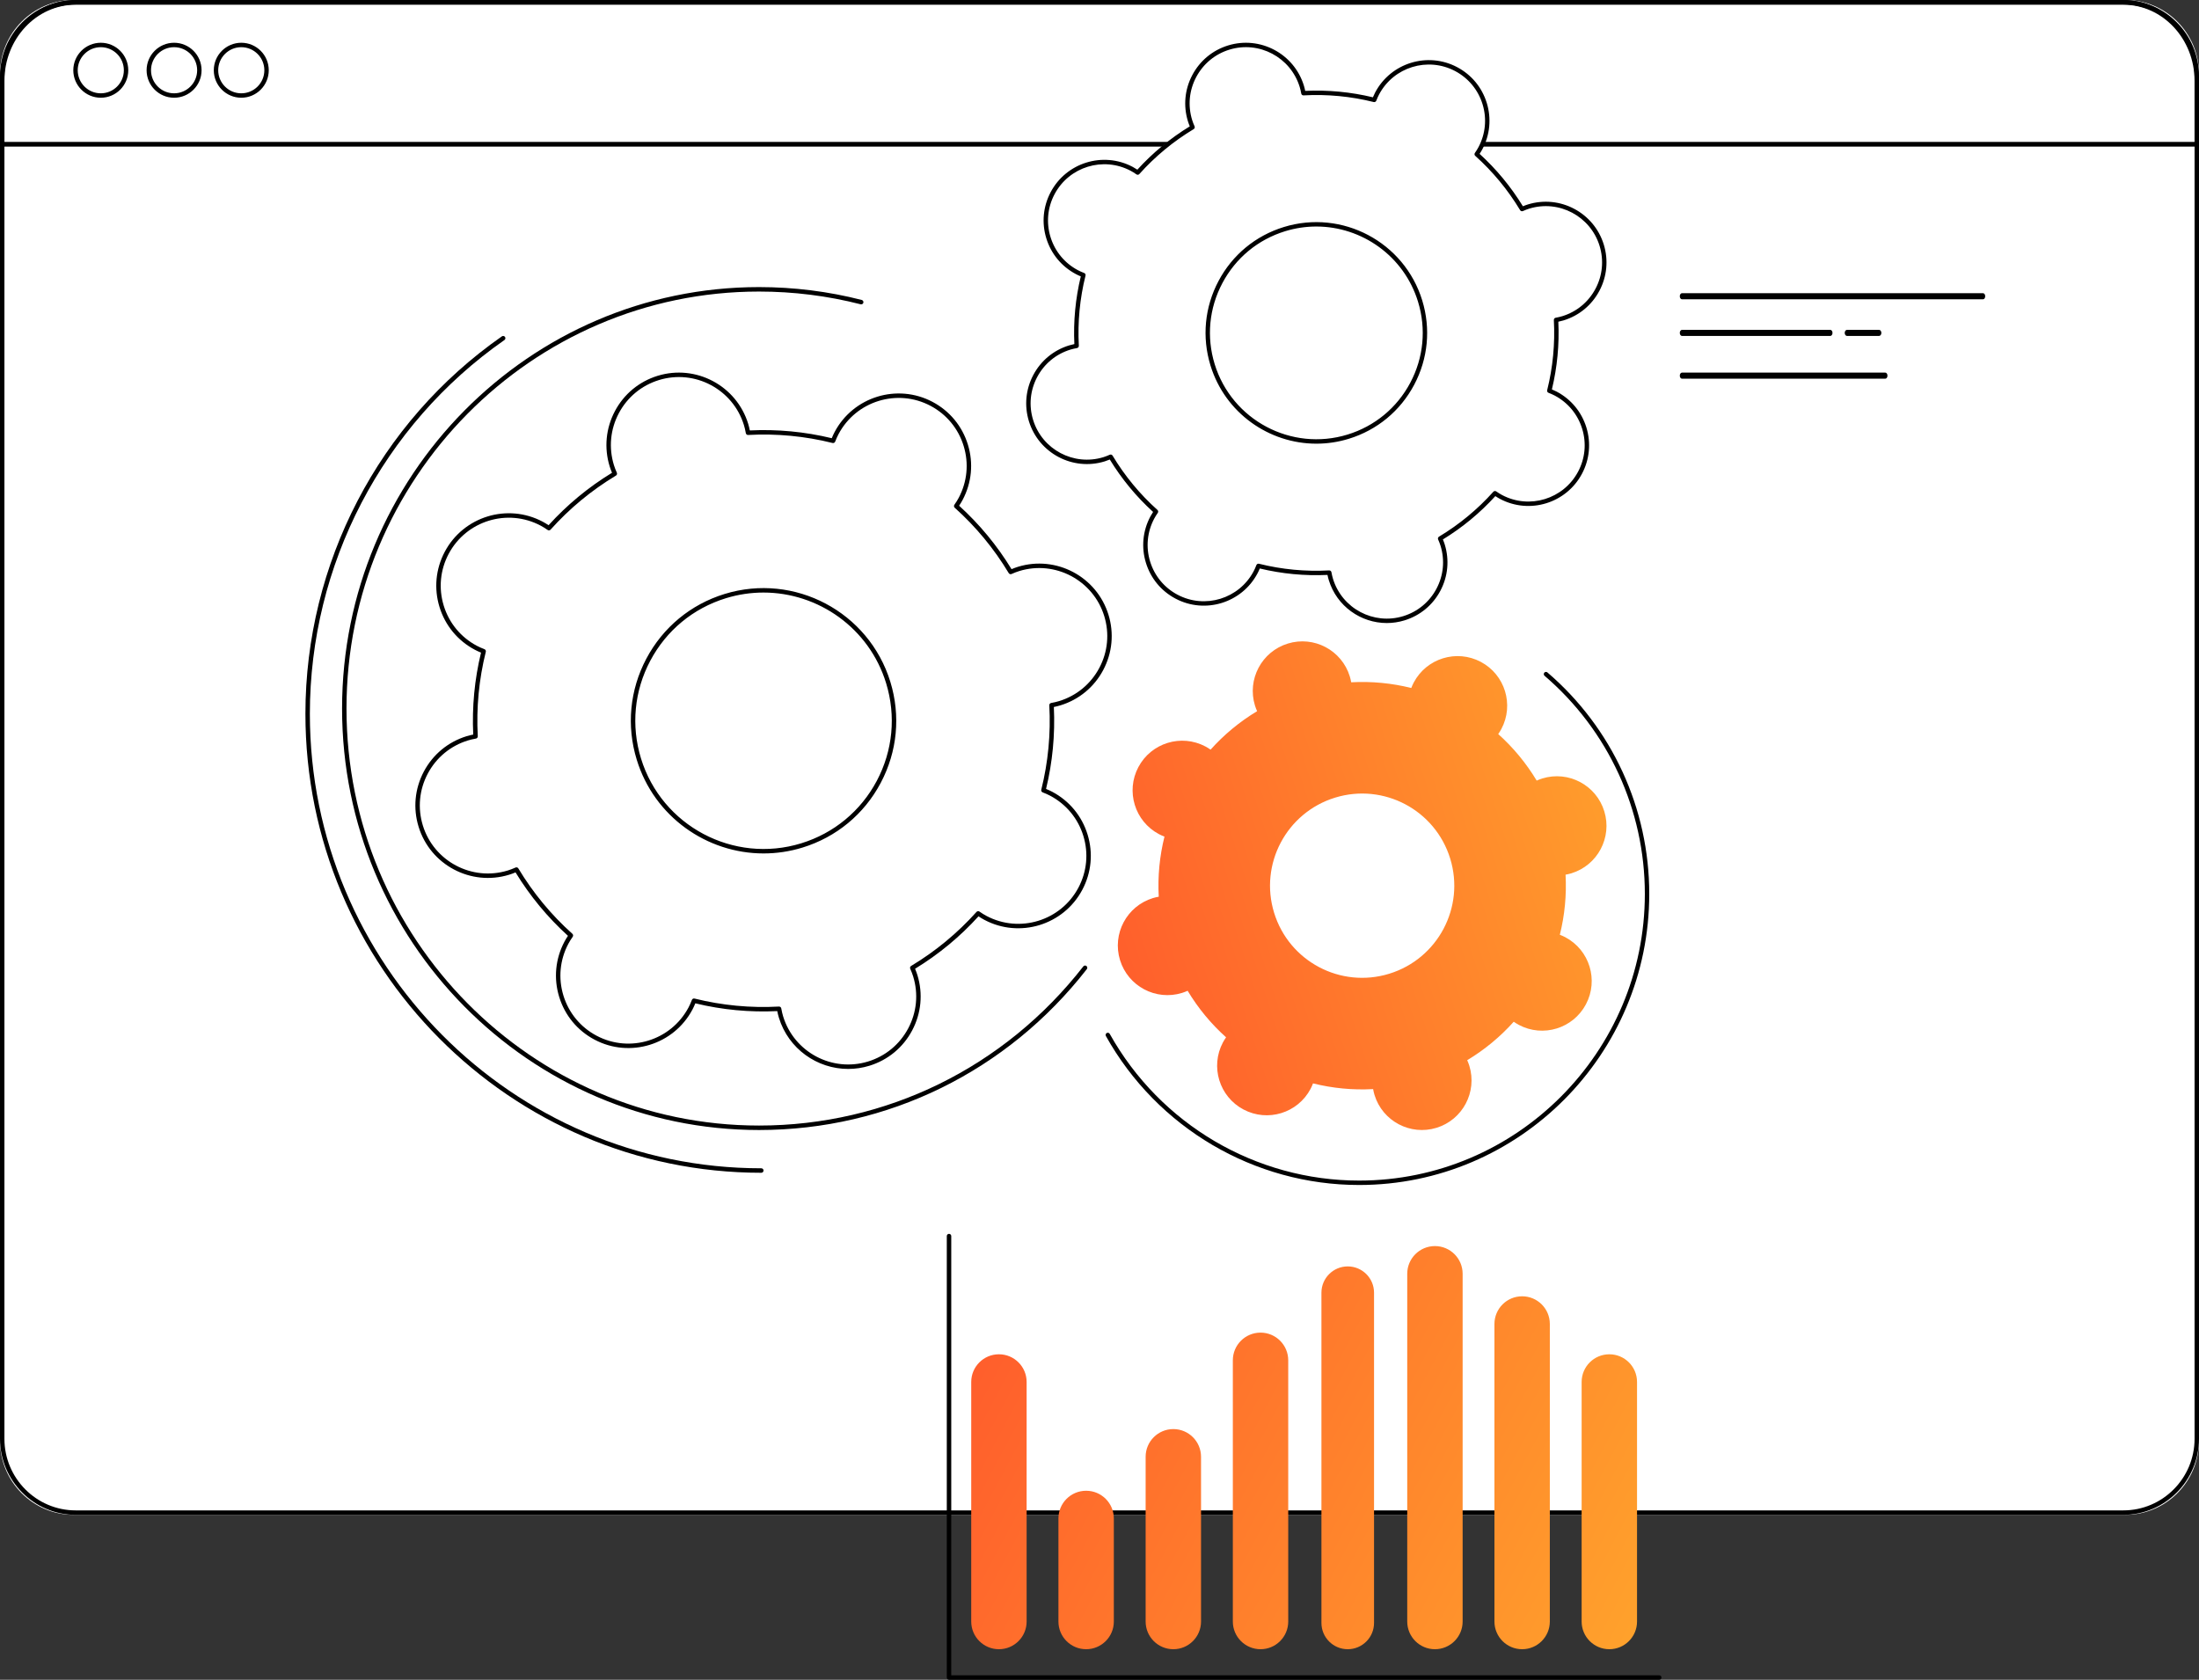 <?xml version="1.0" encoding="UTF-8"?>
<svg xmlns="http://www.w3.org/2000/svg" width="360" height="275" viewBox="0 0 360 275" fill="none">
  <rect x="0" y="0" width="360" height="275" fill="#333333" stroke="none"/>
  <path d="M347.944 248H12.056C5.397 248 0 242.57 0 235.873V12.127C0 5.43 5.397 0 12.056 0H347.944C354.602 0 360 5.43 360 12.127V235.873C360 242.57 354.602 248 347.944 248Z" fill="white"></path>
  <path d="M12.393 0.727C5.959 0.727 0.724 5.989 0.724 12.454V235.546C0.724 242.013 5.959 247.273 12.393 247.273H347.606C354.041 247.273 359.275 242.013 359.275 235.546V12.454C359.275 5.989 354.041 0.727 347.606 0.727H12.393ZM347.606 248H12.393C5.559 248 0 242.413 0 235.546V12.454C0 5.587 5.559 0 12.393 0H347.606C354.439 0 360 5.587 360 12.454V235.546C360 242.413 354.439 248 347.606 248Z" fill="black"></path>
  <path d="M0.724 23.228H359.275V13.235C359.275 6.364 354.041 0.772 347.606 0.772H12.393C5.959 0.772 0.724 6.364 0.724 13.235V23.228ZM359.638 24H0.362C0.162 24 0 23.828 0 23.615V13.235C0 5.937 5.559 0 12.393 0H347.606C354.439 0 360 5.937 360 13.235V23.615C360 23.828 359.838 24 359.638 24Z" fill="black"></path>
  <path d="M16.5 7.724C14.418 7.724 12.723 9.418 12.723 11.501C12.723 13.583 14.418 15.277 16.5 15.277C18.582 15.277 20.277 13.583 20.277 11.501C20.277 9.418 18.582 7.724 16.5 7.724ZM16.5 16C14.018 16 12 13.981 12 11.501C12 9.019 14.018 7 16.5 7C18.982 7 21 9.019 21 11.501C21 13.981 18.982 16 16.5 16Z" fill="black"></path>
  <path d="M28.5 7.724C26.418 7.724 24.723 9.418 24.723 11.501C24.723 13.583 26.418 15.277 28.5 15.277C30.582 15.277 32.277 13.583 32.277 11.501C32.277 9.418 30.582 7.724 28.5 7.724ZM28.5 16C26.018 16 24 13.981 24 11.501C24 9.019 26.018 7 28.5 7C30.981 7 33 9.019 33 11.501C33 13.981 30.981 16 28.5 16Z" fill="black"></path>
  <path d="M39.5 7.724C37.418 7.724 35.723 9.418 35.723 11.501C35.723 13.583 37.418 15.277 39.5 15.277C41.583 15.277 43.277 13.583 43.277 11.501C43.277 9.418 41.583 7.724 39.5 7.724ZM39.5 16C37.019 16 35 13.981 35 11.501C35 9.019 37.019 7 39.5 7C41.981 7 44 9.019 44 11.501C44 13.981 41.981 16 39.5 16Z" fill="black"></path>
  <path d="M227.425 159.416C219.463 161.863 211.028 157.39 208.584 149.43C206.139 141.468 210.612 133.03 218.574 130.583C226.536 128.138 234.972 132.609 237.417 140.572C239.86 148.532 235.387 156.97 227.425 159.416ZM252.494 127.444C252.174 127.543 251.869 127.663 251.572 127.796C249.842 124.918 247.712 122.359 245.275 120.176C245.462 119.909 245.639 119.632 245.795 119.337C247.897 115.375 246.387 110.458 242.425 108.359C238.463 106.26 233.548 107.768 231.446 111.732C231.29 112.027 231.16 112.329 231.043 112.633C227.87 111.842 224.556 111.515 221.205 111.7C221.146 111.378 221.075 111.058 220.978 110.739C219.661 106.451 215.119 104.043 210.831 105.36C206.544 106.677 204.136 111.221 205.451 115.508C205.549 115.827 205.671 116.133 205.802 116.431C202.924 118.162 200.366 120.291 198.184 122.728C197.915 122.543 197.639 122.366 197.344 122.209C193.382 120.11 188.467 121.62 186.365 125.582C184.265 129.545 185.773 134.46 189.735 136.561C190.03 136.716 190.332 136.847 190.637 136.963C189.845 140.138 189.517 143.45 189.7 146.805C189.38 146.862 189.059 146.933 188.738 147.032C184.452 148.349 182.043 152.891 183.36 157.179C184.675 161.466 189.219 163.874 193.505 162.557C193.825 162.459 194.13 162.337 194.429 162.205C196.157 165.082 198.287 167.641 200.724 169.824C200.537 170.091 200.361 170.368 200.204 170.663C198.104 174.627 199.612 179.541 203.574 181.641C207.536 183.742 212.451 182.232 214.553 178.268C214.709 177.973 214.839 177.672 214.956 177.367C218.129 178.158 221.443 178.485 224.796 178.301C224.853 178.622 224.925 178.942 225.023 179.263C226.338 183.55 230.881 185.957 235.168 184.64C239.455 183.323 241.863 178.779 240.548 174.493C240.45 174.173 240.328 173.867 240.197 173.569C243.075 171.84 245.634 169.708 247.815 167.272C248.084 167.459 248.36 167.634 248.655 167.791C252.617 169.89 257.532 168.382 259.634 164.418C261.736 160.455 260.226 155.54 256.264 153.44C255.969 153.283 255.667 153.153 255.362 153.036C256.156 149.862 256.482 146.549 256.299 143.197C256.619 143.138 256.941 143.068 257.261 142.97C261.547 141.651 263.956 137.109 262.641 132.821C261.324 128.534 256.782 126.126 252.494 127.444Z" fill="url(#paint0_linear_3522_4925)"></path>
  <path d="M220.754 71.619C211.3 74.524 201.283 69.214 198.38 59.759C195.478 50.305 200.789 40.285 210.246 37.381C219.7 34.476 229.717 39.786 232.619 49.24C235.522 58.695 230.209 68.715 220.754 71.619ZM250.525 33.651C250.145 33.768 249.783 33.913 249.429 34.069C247.375 30.652 244.847 27.613 241.953 25.023C242.174 24.705 242.384 24.375 242.57 24.024C245.065 19.319 243.272 13.482 238.568 10.989C233.862 8.495 228.026 10.287 225.531 14.994C225.345 15.345 225.191 15.702 225.051 16.065C221.282 15.124 217.35 14.737 213.367 14.956C213.298 14.574 213.214 14.194 213.098 13.813C211.535 8.723 206.142 5.863 201.049 7.428C195.958 8.991 193.098 14.386 194.661 19.479C194.777 19.858 194.922 20.22 195.078 20.574C191.66 22.63 188.622 25.159 186.03 28.053C185.713 27.831 185.384 27.622 185.033 27.435C180.327 24.942 174.492 26.735 171.996 31.441C169.501 36.146 171.294 41.983 175.998 44.478C176.349 44.663 176.707 44.818 177.069 44.956C176.128 48.726 175.738 52.66 175.957 56.643C175.575 56.71 175.196 56.794 174.816 56.911C169.725 58.476 166.864 63.871 168.427 68.962C169.99 74.053 175.385 76.912 180.475 75.349C180.855 75.232 181.217 75.087 181.571 74.931C183.625 78.348 186.154 81.387 189.047 83.977C188.826 84.295 188.616 84.625 188.43 84.974C185.935 89.681 187.726 95.518 192.432 98.011C197.138 100.505 202.974 98.713 205.469 94.006C205.655 93.655 205.809 93.298 205.948 92.935C209.718 93.876 213.65 94.263 217.633 94.044C217.702 94.426 217.785 94.806 217.902 95.187C219.465 100.277 224.858 103.137 229.951 101.572C235.042 100.007 237.902 94.614 236.338 89.521C236.223 89.142 236.078 88.78 235.92 88.426C239.34 86.371 242.378 83.841 244.97 80.947C245.287 81.168 245.616 81.379 245.967 81.565C250.671 84.058 256.508 82.265 259.004 77.559C261.499 72.852 259.706 67.015 255.002 64.522C254.651 64.336 254.293 64.183 253.931 64.043C254.872 60.274 255.26 56.34 255.043 52.357C255.424 52.29 255.804 52.204 256.184 52.089C261.275 50.524 264.136 45.129 262.573 40.038C261.01 34.947 255.615 32.088 250.525 33.651Z" fill="white"></path>
  <path d="M215.494 37.084C213.805 37.084 212.088 37.332 210.39 37.854C205.944 39.22 202.296 42.236 200.118 46.347C197.939 50.456 197.49 55.168 198.855 59.614C201.672 68.792 211.43 73.963 220.61 71.144C225.055 69.779 228.703 66.763 230.882 62.653C233.061 58.543 233.51 53.831 232.144 49.385C229.849 41.906 222.941 37.084 215.494 37.084ZM215.506 72.636C207.751 72.636 200.559 67.617 198.166 59.825C196.746 55.194 197.213 50.288 199.482 46.008C201.75 41.728 205.55 38.588 210.18 37.166C219.735 34.227 229.899 39.616 232.832 49.174C234.254 53.805 233.787 58.712 231.518 62.991C229.25 67.272 225.45 70.412 220.82 71.834C219.054 72.378 217.265 72.636 215.506 72.636ZM217.616 93.385C217.791 93.385 217.939 93.509 217.97 93.682C218.044 94.091 218.129 94.447 218.228 94.772C219.719 99.627 224.88 102.363 229.734 100.871C232.085 100.148 234.016 98.553 235.168 96.379C236.321 94.205 236.557 91.714 235.836 89.362C235.736 89.038 235.606 88.695 235.436 88.316C235.362 88.149 235.423 87.953 235.58 87.86C238.901 85.862 241.895 83.388 244.476 80.506C244.596 80.371 244.8 80.346 244.951 80.451C245.292 80.689 245.603 80.882 245.902 81.041C250.389 83.419 255.973 81.703 258.353 77.214C259.506 75.042 259.742 72.551 259.021 70.201C258.299 67.847 256.705 65.917 254.532 64.764C254.232 64.606 253.897 64.457 253.509 64.307C253.339 64.243 253.244 64.06 253.288 63.883C254.225 60.13 254.592 56.263 254.382 52.393C254.372 52.211 254.499 52.05 254.677 52.019C255.087 51.945 255.443 51.861 255.768 51.762C258.12 51.039 260.049 49.444 261.202 47.27C262.354 45.096 262.591 42.604 261.869 40.253C260.379 35.397 255.218 32.661 250.363 34.153C250.04 34.253 249.697 34.384 249.317 34.554C249.15 34.627 248.955 34.567 248.862 34.41C246.865 31.089 244.392 28.096 241.511 25.513C241.376 25.392 241.351 25.188 241.456 25.039C241.697 24.691 241.885 24.387 242.045 24.086C243.197 21.914 243.434 19.422 242.713 17.071C241.991 14.719 240.396 12.789 238.224 11.636C233.737 9.258 228.151 10.974 225.773 15.461C225.613 15.762 225.464 16.095 225.316 16.484C225.249 16.653 225.068 16.747 224.891 16.705C221.139 15.768 217.272 15.402 213.403 15.615C213.222 15.631 213.061 15.497 213.03 15.317C212.956 14.907 212.871 14.551 212.772 14.227C211.281 9.373 206.12 6.636 201.266 8.129C198.915 8.851 196.984 10.447 195.832 12.62C194.679 14.793 194.443 17.285 195.164 19.637C195.265 19.962 195.391 20.296 195.564 20.683C195.638 20.85 195.577 21.046 195.42 21.139C192.099 23.137 189.105 25.611 186.523 28.493C186.402 28.629 186.2 28.652 186.049 28.549C185.708 28.31 185.397 28.117 185.098 27.959C180.611 25.58 175.025 27.297 172.647 31.785C171.494 33.957 171.258 36.448 171.978 38.799C172.699 41.152 174.294 43.083 176.468 44.235C176.77 44.395 177.095 44.541 177.491 44.693C177.661 44.756 177.756 44.939 177.712 45.116C176.775 48.872 176.406 52.738 176.618 56.606C176.628 56.788 176.502 56.948 176.323 56.981C175.905 57.056 175.559 57.138 175.232 57.237C172.88 57.96 170.951 59.555 169.798 61.729C168.646 63.903 168.408 66.396 169.131 68.746C170.621 73.6 175.782 76.337 180.637 74.846C180.96 74.746 181.303 74.615 181.683 74.445C181.848 74.372 182.045 74.432 182.139 74.589C184.135 77.912 186.608 80.905 189.489 83.486C189.624 83.607 189.649 83.811 189.544 83.96C189.306 84.302 189.113 84.614 188.955 84.913C187.803 87.085 187.566 89.578 188.286 91.928C189.009 94.28 190.602 96.211 192.776 97.363C197.263 99.741 202.849 98.025 205.227 93.538C205.386 93.239 205.536 92.904 205.684 92.515C205.75 92.345 205.932 92.252 206.109 92.294C209.861 93.231 213.725 93.595 217.597 93.385C217.603 93.385 217.61 93.385 217.616 93.385ZM227.035 102C222.787 102 218.849 99.251 217.54 94.983C217.458 94.718 217.386 94.432 217.322 94.122C213.589 94.295 209.865 93.944 206.239 93.069C206.118 93.365 205.994 93.63 205.864 93.876C203.299 98.715 197.276 100.565 192.44 98C190.096 96.758 188.375 94.677 187.599 92.139C186.82 89.604 187.076 86.918 188.318 84.575C188.449 84.329 188.599 84.078 188.774 83.811C186.017 81.302 183.634 78.417 181.685 75.23C181.389 75.353 181.113 75.454 180.849 75.536C175.613 77.144 170.048 74.192 168.442 68.959C167.663 66.422 167.92 63.735 169.162 61.391C170.404 59.047 172.485 57.327 175.02 56.548C175.289 56.466 175.569 56.396 175.884 56.33C175.709 52.6 176.063 48.875 176.938 45.248C176.643 45.126 176.377 45.002 176.132 44.872C173.788 43.63 172.067 41.548 171.29 39.011C170.512 36.476 170.768 33.789 172.01 31.447C174.576 26.608 180.598 24.758 185.434 27.321C185.681 27.452 185.932 27.602 186.198 27.777C188.708 25.02 191.593 22.635 194.781 20.685C194.657 20.389 194.559 20.118 194.475 19.848C193.698 17.313 193.953 14.626 195.197 12.282C196.439 9.938 198.518 8.219 201.055 7.439C206.287 5.831 211.854 8.781 213.46 14.015C213.542 14.281 213.614 14.565 213.678 14.878C217.411 14.703 221.134 15.056 224.759 15.93C224.882 15.636 225.006 15.37 225.136 15.123C227.701 10.285 233.724 8.434 238.56 10.999C240.904 12.241 242.625 14.323 243.402 16.859C244.18 19.395 243.924 22.081 242.682 24.425C242.549 24.673 242.403 24.92 242.225 25.188C244.983 27.699 247.366 30.584 249.315 33.769C249.611 33.647 249.887 33.545 250.153 33.464C255.387 31.857 260.952 34.807 262.558 40.041C263.337 42.578 263.08 45.265 261.838 47.609C260.596 49.953 258.515 51.672 255.98 52.452C255.712 52.533 255.428 52.605 255.116 52.669C255.291 56.401 254.937 60.126 254.062 63.751C254.357 63.873 254.622 63.998 254.868 64.127C257.212 65.369 258.933 67.451 259.71 69.988C260.487 72.523 260.232 75.21 258.99 77.553C256.424 82.392 250.402 84.243 245.566 81.678C245.319 81.547 245.068 81.397 244.802 81.221C242.292 83.98 239.407 86.364 236.219 88.314C236.342 88.609 236.441 88.885 236.525 89.151C237.302 91.686 237.047 94.373 235.805 96.717C234.561 99.061 232.481 100.781 229.945 101.56C228.977 101.858 227.998 102 227.035 102Z" fill="black"></path>
  <path d="M130.75 138.863C119.505 142.318 107.589 136.002 104.136 124.755C100.685 113.51 107.003 101.592 118.248 98.136C129.495 94.682 141.411 100.997 144.862 112.244C148.315 123.49 141.996 135.407 130.75 138.863ZM166.161 93.701C165.709 93.841 165.278 94.012 164.857 94.198C162.414 90.133 159.405 86.519 155.964 83.437C156.227 83.058 156.477 82.668 156.698 82.251C159.667 76.653 157.535 69.71 151.939 66.744C146.341 63.777 139.399 65.91 136.432 71.509C136.209 71.926 136.025 72.352 135.861 72.781C131.378 71.664 126.7 71.203 121.962 71.463C121.882 71.01 121.781 70.555 121.643 70.104C119.784 64.049 113.367 60.648 107.312 62.509C101.255 64.369 97.854 70.786 99.713 76.842C99.851 77.294 100.023 77.725 100.209 78.145C96.143 80.59 92.531 83.599 89.448 87.041C89.07 86.778 88.678 86.529 88.26 86.308C82.664 83.342 75.722 85.475 72.754 91.072C69.786 96.67 71.917 103.613 77.514 106.579C77.931 106.8 78.357 106.983 78.787 107.148C77.668 111.633 77.206 116.312 77.465 121.048C77.012 121.13 76.559 121.23 76.107 121.369C70.051 123.228 66.649 129.647 68.508 135.702C70.367 141.758 76.783 145.16 82.839 143.298C83.291 143.16 83.722 142.989 84.142 142.801C86.585 146.866 89.593 150.48 93.036 153.563C92.772 153.94 92.522 154.332 92.3 154.749C89.333 160.346 91.465 167.289 97.061 170.255C102.657 173.222 109.6 171.088 112.568 165.492C112.788 165.075 112.973 164.648 113.139 164.218C117.621 165.337 122.3 165.798 127.037 165.538C127.118 165.991 127.218 166.444 127.356 166.895C129.215 172.951 135.632 176.351 141.687 174.491C147.744 172.63 151.146 166.213 149.287 160.158C149.147 159.707 148.976 159.275 148.79 158.854C152.855 156.409 156.469 153.4 159.552 149.959C159.93 150.221 160.321 150.472 160.739 150.692C166.335 153.659 173.277 151.526 176.245 145.927C179.212 140.33 177.082 133.388 171.486 130.421C171.068 130.201 170.642 130.016 170.213 129.851C171.331 125.368 171.794 120.688 171.535 115.951C171.988 115.871 172.44 115.77 172.892 115.632C178.947 113.771 182.351 107.353 180.492 101.297C178.632 95.242 172.216 91.841 166.161 93.701Z" fill="white"></path>
  <path d="M124.993 97.009C122.956 97.009 120.887 97.307 118.841 97.935C113.482 99.583 109.084 103.217 106.458 108.172C103.833 113.125 103.292 118.805 104.936 124.165C108.333 135.227 120.094 141.464 131.16 138.064C136.518 136.418 140.916 132.782 143.543 127.829C146.169 122.874 146.709 117.195 145.063 111.836C142.296 102.819 133.969 97.009 124.993 97.009ZM125.008 139.72C115.72 139.72 107.106 133.71 104.242 124.378C102.538 118.832 103.097 112.955 105.815 107.83C108.532 102.703 113.083 98.942 118.628 97.24C130.073 93.721 142.245 100.174 145.759 111.621C147.462 117.167 146.903 123.044 144.184 128.17C141.468 133.296 136.918 137.057 131.372 138.761C129.257 139.411 127.113 139.72 125.008 139.72ZM127.544 164.788C127.718 164.788 127.87 164.913 127.901 165.088C127.99 165.584 128.091 166.015 128.211 166.406C130.012 172.276 136.251 175.583 142.123 173.78C144.966 172.906 147.297 170.978 148.69 168.349C150.084 165.722 150.371 162.709 149.498 159.866C149.378 159.476 149.22 159.062 149.015 158.601C148.941 158.432 149.002 158.234 149.16 158.14C153.159 155.736 156.76 152.759 159.865 149.292C159.987 149.156 160.193 149.132 160.343 149.236C160.757 149.525 161.133 149.757 161.496 149.949C166.919 152.824 173.671 150.75 176.548 145.324C177.94 142.697 178.227 139.685 177.355 136.844C176.484 133.999 174.555 131.666 171.926 130.272C171.564 130.079 171.16 129.899 170.691 129.719C170.52 129.653 170.424 129.47 170.469 129.292C171.595 124.776 172.039 120.123 171.783 115.465C171.773 115.282 171.902 115.12 172.083 115.087C172.578 114.998 173.01 114.897 173.401 114.776C176.243 113.903 178.576 111.974 179.97 109.346C181.363 106.719 181.65 103.706 180.778 100.862C178.975 94.994 172.736 91.685 166.866 93.488C166.475 93.609 166.061 93.767 165.601 93.972C165.433 94.048 165.237 93.985 165.141 93.827C162.742 89.831 159.766 86.23 156.297 83.123C156.16 83 156.137 82.794 156.241 82.642C156.529 82.229 156.762 81.853 156.955 81.491C158.346 78.864 158.633 75.853 157.761 73.011C156.89 70.166 154.961 67.833 152.334 66.439C146.91 63.565 140.158 65.64 137.282 71.064C137.089 71.427 136.908 71.832 136.728 72.301C136.662 72.473 136.477 72.567 136.301 72.524C131.785 71.396 127.135 70.955 122.477 71.211C122.297 71.229 122.132 71.092 122.099 70.912C122.01 70.415 121.909 69.984 121.789 69.593C119.987 63.725 113.748 60.416 107.878 62.221C105.035 63.094 102.702 65.021 101.31 67.65C99.917 70.278 99.63 73.29 100.502 76.133C100.622 76.526 100.781 76.941 100.985 77.398C101.059 77.567 100.998 77.765 100.84 77.859C96.842 80.263 93.24 83.24 90.136 86.707C90.014 86.844 89.808 86.867 89.657 86.763C89.244 86.476 88.868 86.243 88.505 86.052C83.081 83.175 76.329 85.249 73.453 90.675C72.06 93.302 71.774 96.315 72.645 99.157C73.517 102 75.445 104.335 78.073 105.728C78.436 105.92 78.84 106.101 79.309 106.28C79.481 106.346 79.576 106.531 79.532 106.709C78.405 111.227 77.963 115.879 78.217 120.534C78.227 120.719 78.099 120.881 77.918 120.914C77.424 121.001 76.992 121.104 76.599 121.224C73.757 122.098 71.424 124.026 70.03 126.653C68.637 129.282 68.351 132.295 69.223 135.137C71.025 141.006 77.264 144.314 83.134 142.511C83.528 142.39 83.931 142.236 84.399 142.027C84.569 141.953 84.764 142.015 84.858 142.172C87.261 146.171 90.236 149.772 93.704 152.876C93.841 153 93.864 153.205 93.76 153.357C93.471 153.77 93.237 154.148 93.046 154.508C91.654 157.135 91.367 160.148 92.238 162.99C93.11 165.833 95.038 168.168 97.666 169.56C103.091 172.436 109.843 170.36 112.719 164.935C112.912 164.573 113.093 164.169 113.273 163.7C113.339 163.528 113.523 163.434 113.7 163.477C118.216 164.603 122.866 165.044 127.524 164.788C127.53 164.788 127.537 164.788 127.544 164.788ZM138.858 175C133.786 175.002 129.08 171.718 127.516 166.62C127.413 166.287 127.324 165.929 127.245 165.532C122.727 165.749 118.219 165.323 113.833 164.259C113.68 164.633 113.525 164.968 113.362 165.276C110.298 171.057 103.104 173.266 97.326 170.203C94.527 168.719 92.472 166.234 91.544 163.203C90.614 160.174 90.921 156.966 92.404 154.166C92.566 153.859 92.757 153.542 92.982 153.207C89.641 150.174 86.756 146.681 84.4 142.821C84.025 142.98 83.685 143.103 83.347 143.207C77.097 145.128 70.447 141.604 68.528 135.351C67.598 132.321 67.904 129.112 69.388 126.311C70.872 123.513 73.357 121.459 76.386 120.527C76.721 120.425 77.079 120.336 77.474 120.257C77.258 115.739 77.686 111.23 78.75 106.843C78.376 106.691 78.041 106.536 77.733 106.372C74.933 104.888 72.879 102.401 71.949 99.37C71.021 96.341 71.327 93.133 72.811 90.335C75.874 84.554 83.067 82.343 88.846 85.408C89.153 85.571 89.471 85.761 89.808 85.984C92.841 82.642 96.332 79.756 100.192 77.4C100.037 77.028 99.909 76.681 99.806 76.348C98.876 73.318 99.183 70.108 100.667 67.308C102.151 64.508 104.636 62.454 107.665 61.524C113.917 59.604 120.566 63.127 122.485 69.38C122.587 69.712 122.676 70.07 122.755 70.468C127.272 70.25 131.781 70.678 136.167 71.74C136.319 71.366 136.476 71.031 136.639 70.722C139.702 64.942 146.896 62.733 152.674 65.796C155.474 67.28 157.528 69.766 158.457 72.796C159.387 75.825 159.08 79.034 157.596 81.833C157.433 82.142 157.243 82.457 157.019 82.794C160.361 85.829 163.247 89.321 165.6 93.18C165.974 93.023 166.32 92.896 166.653 92.793C172.906 90.871 179.552 94.397 181.472 100.648C182.402 103.678 182.097 106.887 180.613 109.688C179.129 112.488 176.644 114.542 173.613 115.473C173.28 115.576 172.922 115.665 172.527 115.744C172.743 120.262 172.314 124.771 171.25 129.158C171.625 129.31 171.959 129.465 172.268 129.628C175.068 131.113 177.122 133.599 178.05 136.629C178.98 139.657 178.674 142.867 177.19 145.666C174.126 151.445 166.932 153.656 161.154 150.593C160.846 150.429 160.529 150.24 160.193 150.015C157.161 153.357 153.668 156.243 149.808 158.599C149.965 158.972 150.092 159.319 150.194 159.653C151.124 162.681 150.818 165.892 149.334 168.691C147.85 171.491 145.365 173.545 142.336 174.477C141.18 174.832 140.009 175 138.858 175Z" fill="black"></path>
  <path d="M124.266 185C86.624 185 56 154.047 56 116C56 77.954 86.624 47 124.266 47C129.957 47 135.614 47.708 141.079 49.108C141.273 49.158 141.391 49.357 141.342 49.553C141.293 49.749 141.094 49.866 140.902 49.818C135.494 48.433 129.898 47.731 124.266 47.731C87.024 47.731 56.724 78.356 56.724 116C56.724 153.643 87.024 184.268 124.266 184.268C145.097 184.268 164.446 174.772 177.354 158.212C177.477 158.053 177.705 158.024 177.863 158.15C178.019 158.275 178.047 158.505 177.922 158.665C164.878 175.4 145.32 185 124.266 185Z" fill="black"></path>
  <path d="M124.635 192C83.482 192 50 158.293 50 116.861C50 92.223 62.025 69.121 82.167 55.065C82.333 54.95 82.559 54.992 82.674 55.158C82.789 55.324 82.747 55.552 82.582 55.668C62.636 69.586 50.728 92.462 50.728 116.861C50.728 157.887 83.883 191.266 124.635 191.266C124.837 191.266 125 191.43 125 191.633C125 191.836 124.837 192 124.635 192Z" fill="black"></path>
  <path d="M222.505 194C205.336 194 189.449 184.656 181.046 169.612C180.949 169.438 181.011 169.218 181.183 169.121C181.358 169.023 181.577 169.085 181.674 169.258C189.95 184.075 205.597 193.278 222.505 193.278C248.296 193.278 269.279 172.224 269.279 146.345C269.279 132.59 263.296 119.574 252.859 110.636C252.709 110.506 252.691 110.277 252.82 110.127C252.949 109.974 253.177 109.958 253.327 110.086C263.922 119.163 270 132.379 270 146.345C270 172.622 248.693 194 222.505 194Z" fill="black"></path>
  <path d="M324.642 49H275.359C275.161 49 275 48.776 275 48.499C275 48.222 275.161 48 275.359 48H324.642C324.841 48 325 48.222 325 48.499C325 48.776 324.841 49 324.642 49Z" fill="black"></path>
  <path d="M307.617 55H302.381C302.17 55 302 54.776 302 54.499C302 54.222 302.17 54 302.381 54H307.617C307.828 54 308 54.222 308 54.499C308 54.776 307.828 55 307.617 55Z" fill="black"></path>
  <path d="M299.634 55H275.366C275.164 55 275 54.776 275 54.499C275 54.222 275.164 54 275.366 54H299.634C299.836 54 300 54.222 300 54.499C300 54.776 299.836 55 299.634 55Z" fill="black"></path>
  <path d="M308.633 62H275.367C275.164 62 275 61.778 275 61.501C275 61.224 275.164 61 275.367 61H308.633C308.836 61 309 61.224 309 61.501C309 61.778 308.836 62 308.633 62Z" fill="black"></path>
  <path d="M271.637 275H155.365C155.163 275 155 274.838 155 274.637V202.363C155 202.162 155.163 202 155.365 202C155.566 202 155.73 202.162 155.73 202.363V274.273H271.637C271.838 274.273 272 274.436 272 274.637C272 274.838 271.838 275 271.637 275Z" fill="black"></path>
  <path d="M168.07 265.465C168.07 267.97 166.04 270 163.535 270C161.03 270 159 267.97 159 265.465V226.25C159 223.745 161.03 221.715 163.535 221.715C166.04 221.715 168.07 223.745 168.07 226.25V265.465Z" fill="url(#paint1_linear_3522_4925)"></path>
  <path d="M182.346 265.466C182.346 267.97 180.316 270 177.812 270C175.307 270 173.277 267.97 173.277 265.466V248.591C173.277 246.087 175.307 244.057 177.812 244.057C180.316 244.057 182.346 246.087 182.346 248.591V265.466Z" fill="url(#paint2_linear_3522_4925)"></path>
  <path d="M196.622 265.466C196.622 267.97 194.592 270 192.087 270C189.583 270 187.553 267.97 187.553 265.466V238.495C187.553 235.991 189.583 233.961 192.087 233.961C194.592 233.961 196.622 235.991 196.622 238.495V265.466Z" fill="url(#paint3_linear_3522_4925)"></path>
  <path d="M210.897 265.466C210.897 267.97 208.867 270 206.363 270C203.859 270 201.829 267.97 201.829 265.466V222.703C201.829 220.199 203.859 218.169 206.363 218.169C208.867 218.169 210.897 220.199 210.897 222.703V265.466Z" fill="url(#paint4_linear_3522_4925)"></path>
  <path d="M224.945 265.694C224.945 268.072 223.017 270 220.639 270C218.261 270 216.333 268.072 216.333 265.694V211.633C216.333 209.255 218.261 207.328 220.639 207.328C223.017 207.328 224.945 209.255 224.945 211.633V265.694Z" fill="url(#paint5_linear_3522_4925)"></path>
  <path d="M239.449 265.466C239.449 267.97 237.419 270 234.914 270C232.41 270 230.38 267.97 230.38 265.466V208.534C230.38 206.03 232.41 204 234.914 204C237.419 204 239.449 206.03 239.449 208.534V265.466Z" fill="url(#paint6_linear_3522_4925)"></path>
  <path d="M253.724 265.466C253.724 267.97 251.694 270 249.19 270C246.686 270 244.656 267.97 244.656 265.466V216.755C244.656 214.251 246.686 212.221 249.19 212.221C251.694 212.221 253.724 214.251 253.724 216.755V265.466Z" fill="url(#paint7_linear_3522_4925)"></path>
  <path d="M268 265.466C268 267.97 265.97 270 263.466 270C260.961 270 258.931 267.97 258.931 265.466V226.249C258.931 223.745 260.961 221.715 263.466 221.715C265.97 221.715 268 223.745 268 226.249V265.466Z" fill="url(#paint8_linear_3522_4925)"></path>
  <defs>
    <linearGradient id="paint0_linear_3522_4925" x1="183" y1="179.375" x2="283.411" y2="146.982" gradientUnits="userSpaceOnUse">
      <stop stop-color="#FF5A2C"></stop>
      <stop offset="1" stop-color="#FFA72C"></stop>
    </linearGradient>
    <linearGradient id="paint1_linear_3522_4925" x1="159" y1="208.641" x2="276.653" y2="271.323" gradientUnits="userSpaceOnUse">
      <stop stop-color="#FF5A2C"></stop>
      <stop offset="1" stop-color="#FFA72C"></stop>
    </linearGradient>
    <linearGradient id="paint2_linear_3522_4925" x1="159" y1="208.641" x2="276.653" y2="271.323" gradientUnits="userSpaceOnUse">
      <stop stop-color="#FF5A2C"></stop>
      <stop offset="1" stop-color="#FFA72C"></stop>
    </linearGradient>
    <linearGradient id="paint3_linear_3522_4925" x1="159" y1="208.641" x2="276.653" y2="271.323" gradientUnits="userSpaceOnUse">
      <stop stop-color="#FF5A2C"></stop>
      <stop offset="1" stop-color="#FFA72C"></stop>
    </linearGradient>
    <linearGradient id="paint4_linear_3522_4925" x1="159" y1="208.641" x2="276.653" y2="271.323" gradientUnits="userSpaceOnUse">
      <stop stop-color="#FF5A2C"></stop>
      <stop offset="1" stop-color="#FFA72C"></stop>
    </linearGradient>
    <linearGradient id="paint5_linear_3522_4925" x1="159" y1="208.641" x2="276.653" y2="271.323" gradientUnits="userSpaceOnUse">
      <stop stop-color="#FF5A2C"></stop>
      <stop offset="1" stop-color="#FFA72C"></stop>
    </linearGradient>
    <linearGradient id="paint6_linear_3522_4925" x1="159" y1="208.641" x2="276.653" y2="271.323" gradientUnits="userSpaceOnUse">
      <stop stop-color="#FF5A2C"></stop>
      <stop offset="1" stop-color="#FFA72C"></stop>
    </linearGradient>
    <linearGradient id="paint7_linear_3522_4925" x1="159" y1="208.641" x2="276.653" y2="271.323" gradientUnits="userSpaceOnUse">
      <stop stop-color="#FF5A2C"></stop>
      <stop offset="1" stop-color="#FFA72C"></stop>
    </linearGradient>
    <linearGradient id="paint8_linear_3522_4925" x1="159" y1="208.641" x2="276.653" y2="271.323" gradientUnits="userSpaceOnUse">
      <stop stop-color="#FF5A2C"></stop>
      <stop offset="1" stop-color="#FFA72C"></stop>
    </linearGradient>
  </defs>
</svg>
